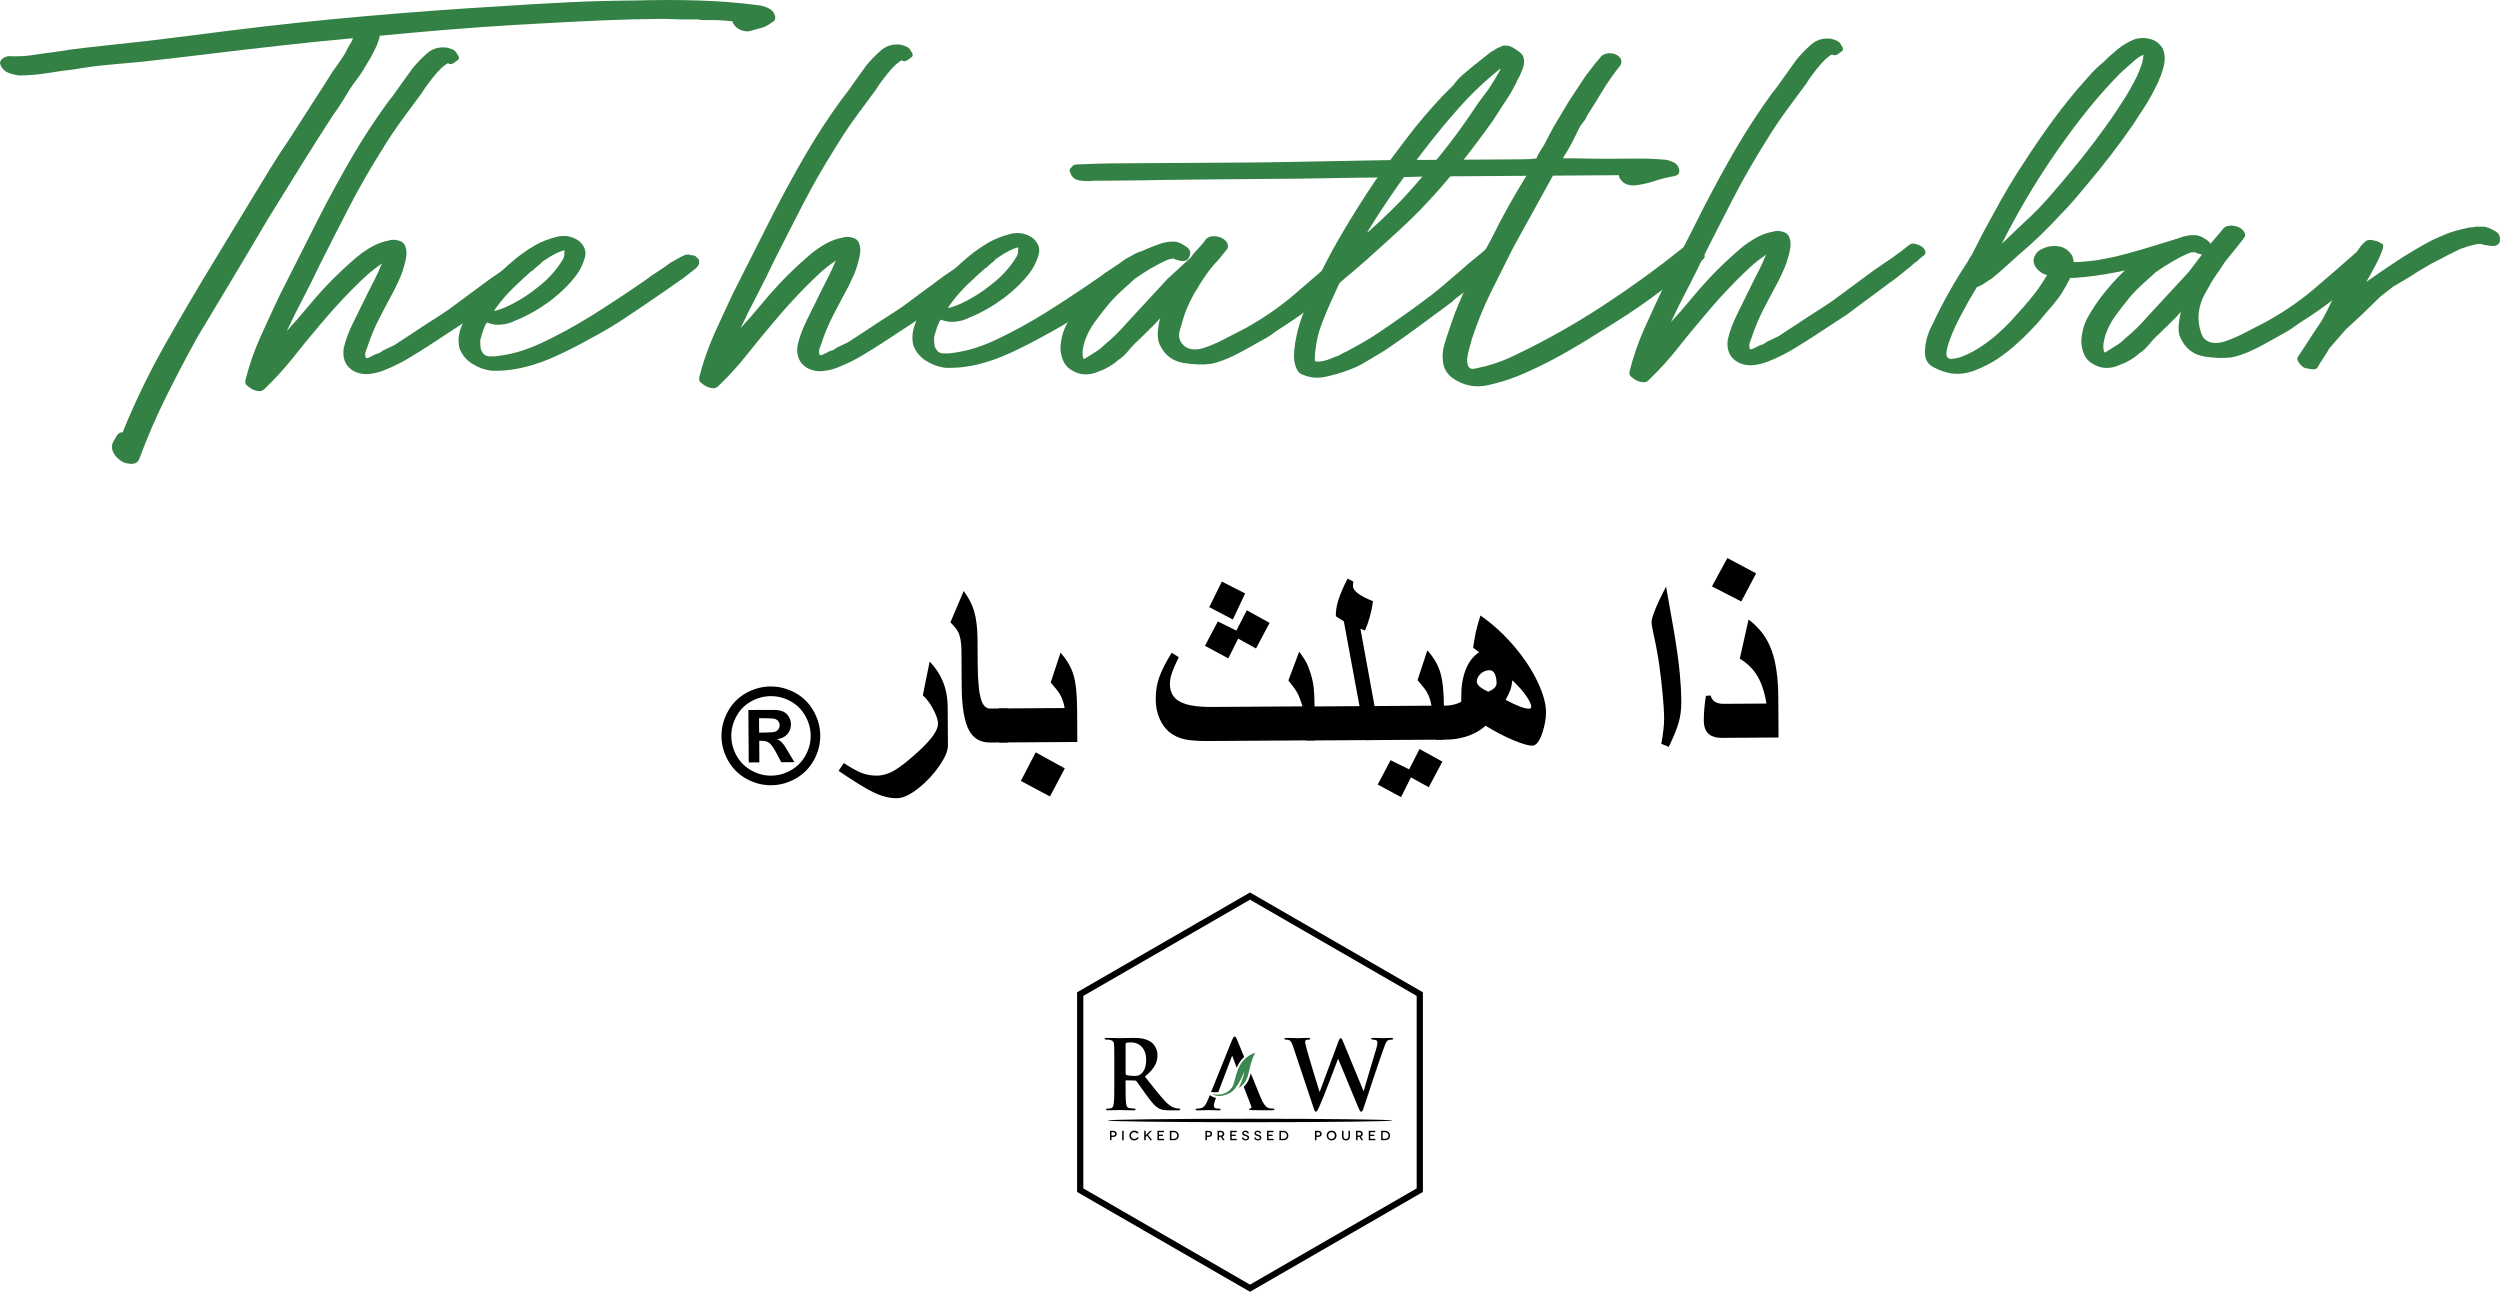 <?xml version="1.0" encoding="UTF-8"?>
<svg id="Layer_2" data-name="Layer 2" xmlns="http://www.w3.org/2000/svg" viewBox="0 0 809.36 418.21">
  <defs>
    <style>
      .cls-1, .cls-2, .cls-3 {
        stroke-width: 0px;
      }

      .cls-2 {
        fill: #348146;
      }

      .cls-3 {
        fill: #3a8751;
      }
    </style>
  </defs>
  <g id="Layer_1-2" data-name="Layer 1">
    <g>
      <path class="cls-2" d="m250.67,4.52c.62,1.39.32,2.32-.92,2.79-.93.78-1.93,1.33-3.02,1.65-1.09.31-2.25.63-3.48.95-.78.32-1.7.33-2.79.02-1.09-.3-1.95-.84-2.57-1.61-.46-.47-.7-.93-.7-1.39-1.25-.15-2.41-.26-3.49-.33-1.09-.08-2.25-.1-3.49-.1h-2.21c-.7.02-1.43-.06-2.2-.21h-.93s-.24,0-.24,0h-.23s-2.09.01-2.09.01c-1.4,0-2.79-.02-4.19-.09-1.39-.07-2.79-.1-4.18-.09-6.36.04-12.6.2-18.72.47-6.12.27-12.37.58-18.71.93-14.11.72-28.45,1.74-43.01,3.07-7.28.67-14.49,1.33-21.61,2-7.13.66-14.34,1.41-21.62,2.23-7.44.82-14.84,1.69-22.19,2.59-7.36.9-14.75,1.76-22.19,2.59-3.57.33-7.21.66-10.93.99-3.72.34-7.36.83-10.92,1.47-2.94.33-5.89.74-8.83,1.22-2.94.49-5.96.74-9.06.76-1.09-.14-2.18-.41-3.26-.79-1.08-.38-1.94-1.11-2.57-2.2-.47-.92-.36-1.7.33-2.33.7-.62,1.51-.93,2.44-.94,2.64.14,5.24,0,7.79-.4,2.55-.4,5.15-.77,7.78-1.09,2.94-.49,5.88-.89,8.83-1.22,2.94-.32,5.88-.65,8.83-.98,6.51-.66,12.97-1.4,19.4-2.22,6.43-.81,12.9-1.63,19.41-2.45,14.41-1.8,28.74-3.32,43-4.57,14.26-1.26,28.67-2.32,43.24-3.19,7.43-.51,14.88-.94,22.32-1.3,7.44-.37,14.88-.56,22.32-.61,6.67-.19,13.34-.2,20.01,0,6.66.19,13.33.73,20.01,1.61.93.15,1.86.45,2.79.92.93.46,1.55,1.07,1.88,1.85"/>
      <path class="cls-2" d="m118.2,7.56c2.17-.01,3.64.91,4.43,2.76.31.77.36,1.51.13,2.21-.23.7-.5,1.44-.8,2.21-.62,1.4-1.3,2.76-2.07,4.08-.77,1.32-1.53,2.61-2.3,3.85-.76,1.24-1.57,2.42-2.42,3.5-.85,1.09-1.65,2.26-2.42,3.51-1.53,2.64-3.3,5.37-5.3,8.17-3.53,5.45-6.99,10.9-10.36,16.35-3.38,5.45-6.76,10.9-10.13,16.35l-11.51,19.38-11.5,19.14c-3.53,6.38-6.9,12.8-10.11,19.26-3.22,6.45-6.13,13.17-8.72,20.17-.45,1.24-1.46,1.79-3.01,1.65-1.55-.14-2.72-.6-3.5-1.37-1.72-1.38-2.5-2.93-2.36-4.64.15-.62.38-1.17.69-1.63.3-.46.54-.86.69-1.17.46-.94,1.15-1.4,2.09-1.41,3.96-9.79,8.6-19.36,13.89-28.7,5.29-9.33,10.69-18.52,16.21-27.55l11.74-19.38c1.99-3.26,3.99-6.53,5.98-9.81,1.99-3.26,4.07-6.45,6.22-9.57l12.44-19.39c.92-1.56,1.88-2.99,2.87-4.32,1-1.32,1.96-2.76,2.88-4.32.3-.77.69-1.51,1.15-2.21.46-.7.84-1.44,1.15-2.22l.91-2.33c.31-.77.54-1.16.69-1.17l.46-.47.24-.24-.24.24c.15-.62.77-.94,1.86-.94"/>
      <path class="cls-2" d="m169.93,82.25c.47-.47,1.08-.63,1.86-.48.77.16,1.48.42,2.09.81.62.39,1.05.89,1.29,1.51.24.61.05,1.15-.57,1.62q.16-.15,0,0c-.15.16-.31.24-.47.24l-.46.46c-.15.16-.31.28-.46.35-.16.08-.32.27-.46.58-.62.32-1.16.7-1.62,1.17-.46.47-.93.86-1.39,1.17-2.01,1.72-4.02,3.29-6.02,4.68-2.32,1.73-4.63,3.45-6.95,5.17-2.31,1.72-4.62,3.43-6.94,5.16l-11.12,7.28c-2.16,1.4-4.36,2.78-6.61,4.11-2.24,1.33-4.52,2.47-6.84,3.41-1.7.8-3.52,1.31-5.45,1.55-1.94.24-3.76-.09-5.48-1.01-2.49-1.53-3.51-3.93-3.07-7.19.3-1.4.72-2.8,1.25-4.19.53-1.41,1.11-2.72,1.72-3.96l4.82-9.8c.77-1.55,1.53-3.07,2.3-4.55.77-1.48,1.45-2.99,2.07-4.55.15-.15.23-.31.23-.47-1.85,1.25-3.51,2.55-4.97,3.87-1.46,1.33-3.05,2.85-4.74,4.57-1.85,1.87-3.62,3.74-5.31,5.61-1.7,1.88-3.39,3.83-5.08,5.85-2.93,3.43-5.77,6.9-8.54,10.4-2.78,3.51-5.77,6.82-9.01,9.94-.61.78-1.35,1.13-2.2,1.06-.85-.07-1.67-.34-2.45-.8-.47-.3-.93-.66-1.41-1.03-.46-.39-.63-.97-.47-1.74,1.21-4.81,2.81-9.44,4.8-13.87,1.99-4.43,4.05-8.9,6.19-13.41l13.09-25.9c3.36-6.54,6.81-12.84,10.34-18.9,3.53-6.07,7.44-12.07,11.75-17.99.76-.94,1.46-1.83,2.07-2.69.62-.85,1.3-1.83,2.08-2.93l3.69-5.14c1.38-1.71,2.96-3.35,4.74-4.91,1.77-1.57,3.9-2.2,6.38-1.91.78.16,1.48.38,2.1.69.62.31,1.09.84,1.4,1.62.16,0,.23.08.24.23.31.62.31,1.09,0,1.4l-1.62,1.17c-.62.32-1.16.32-1.63.01h-.23s-.7.47-.7.47l-1.16.94-1.38,1.41c-.93,1.09-1.81,2.17-2.65,3.27-.85,1.09-1.66,2.26-2.42,3.5l-5.54,7.48c-2.76,3.74-5.22,7.4-7.37,10.97-3.84,6.08-7.37,12.23-10.58,18.45-3.21,6.23-6.43,12.53-9.64,18.9-1.68,3.58-3.44,7.12-5.28,10.62-1.84,3.5-3.6,7.04-5.28,10.61,2.16-2.33,4.23-4.71,6.23-7.13,1.99-2.42,4.07-4.8,6.23-7.13,3.24-3.43,6.71-6.71,10.4-9.84,1.55-1.25,3.17-2.35,4.87-3.29,1.7-.94,3.47-1.57,5.34-1.89.77-.31,1.78-.32,3.02-.02,1.24.31,2.02.99,2.34,2.08.31.93.4,1.94.25,3.02-.15,1.09-.37,2.1-.67,3.03-.31,1.25-.72,2.49-1.25,3.73-.54,1.24-1.12,2.49-1.73,3.73-1.68,3.11-3.33,6.22-4.94,9.33-1.61,3.11-2.94,6.3-4.01,9.56l-.68,1.86v.93c.01.77.36,1.01,1.05.69.7-.32,1.35-.63,1.97-.95.16-.15.31-.23.46-.23s.27-.04.35-.12c.08-.08.27-.12.59-.12l1.39-.95,3.48-1.64,6.48-4.23c1.86-1.25,3.71-2.47,5.56-3.64,1.85-1.17,3.71-2.39,5.56-3.64l13.66-10.09c1.86-1.24,3.75-2.54,5.68-3.87,1.93-1.33,3.74-2.7,5.44-4.1"/>
      <path class="cls-2" d="m166.58,103.9c-1.24.63-2.67,1.03-4.29,1.19-1.63.16-3.14-.06-4.54-.67l-.47.46c-.61,1.25-.99,2.26-1.14,3.04-.15.16-.23.39-.23.7,0,.15-.04.27-.11.35-.08.08-.11.2-.11.35l-.23.93c0,.78.05,1.55.13,2.33.09.78.52,1.55,1.29,2.32.63.3,1.09.46,1.4.45h2.1c2.79-.34,5.27-.82,7.43-1.46,2.17-.63,4.49-1.5,6.96-2.6,5.72-2.67,11.28-5.69,16.69-9.06,5.4-3.37,11.27-7.24,17.6-11.62,1.23-.94,2.59-1.88,4.06-2.82,1.47-.94,2.81-1.87,4.05-2.81.62-.31,1.31-.7,2.09-1.17.77-.47,1.54-.86,2.32-1.18.31-.16.85-.24,1.63-.24h.23c-.16,0-.2.04-.11.12.08.08.19.11.35.11h.46s.93.22.93.22l.47.47.46.46.23.23c.16.62.16,1.16.01,1.63l-.46.7-.7.7-3,2.34-.93.71-7.41,5.16c-3.4,2.35-7.03,4.81-10.89,7.39-3.86,2.59-8.03,5.06-12.51,7.41-3.09,1.73-6.41,3.42-9.97,5.06-3.55,1.65-6.95,2.87-10.21,3.67-3.72.96-7.43,1.37-11.16,1.24-2.17-.29-4.23-1.05-6.18-2.29-1.94-1.23-3.31-2.92-4.1-5.09-.48-2.17-.3-4.38.54-6.63.84-2.25,1.8-4.24,2.87-5.95,2.76-4.21,5.99-8.1,9.7-11.69,1.54-1.57,3.27-3.13,5.2-4.69,1.92-1.56,3.97-2.97,6.14-4.23,1.85-1.09,4.13-2,6.84-2.72,2.71-.71,5.15-.3,7.34,1.23,1.87,1.54,2.54,3.32,2.02,5.33-.54,2.02-1.42,3.89-2.65,5.6-2.15,2.96-5.08,5.85-8.78,8.66-1.7,1.25-3.51,2.43-5.44,3.52-1.93,1.1-3.91,2.04-5.91,2.83m-6.53-3.45c-.31.32.35.2,1.98-.36,1.62-.55,3.59-1.49,5.91-2.83,2.32-1.33,4.79-3.09,7.41-5.28,2.62-2.18,4.85-4.76,6.7-7.72.15-.15.3-.47.46-.94.15-.46.22-1.23.22-2.32-1.85.48-4.02,1.58-6.49,3.3-.77.47-1.39.94-1.85,1.41-.47.47-1.01.94-1.62,1.4-.16.16-.27.24-.35.24-.08,0-.2.08-.35.23l-.46.46c-1.85,1.72-3.66,3.44-5.43,5.15-1.77,1.72-3.43,3.6-4.97,5.62l-1.15,1.63Z"/>
      <path class="cls-2" d="m316.86,81.31c.47-.47,1.08-.63,1.86-.48.77.16,1.48.42,2.09.81.62.39,1.05.89,1.29,1.51.24.61.05,1.15-.57,1.62q.15-.15,0,0c-.15.16-.31.24-.47.24l-.46.46c-.15.16-.31.28-.46.35-.16.08-.32.27-.46.58-.62.32-1.16.7-1.62,1.17-.46.47-.93.86-1.39,1.17-2.01,1.72-4.02,3.29-6.02,4.68-2.32,1.73-4.63,3.45-6.95,5.17-2.31,1.72-4.62,3.43-6.94,5.16l-11.12,7.28c-2.16,1.4-4.36,2.78-6.61,4.11-2.24,1.33-4.52,2.47-6.84,3.41-1.71.8-3.52,1.31-5.45,1.55-1.94.24-3.76-.09-5.48-1.01-2.49-1.53-3.51-3.93-3.07-7.19.3-1.4.72-2.8,1.25-4.19.53-1.41,1.11-2.72,1.72-3.96l4.82-9.8c.77-1.55,1.53-3.07,2.3-4.55.77-1.48,1.45-2.99,2.07-4.55.15-.15.23-.31.23-.47-1.85,1.25-3.51,2.55-4.97,3.87-1.46,1.33-3.05,2.85-4.74,4.57-1.85,1.87-3.62,3.74-5.31,5.61-1.7,1.88-3.39,3.83-5.08,5.85-2.93,3.43-5.77,6.9-8.54,10.4-2.78,3.51-5.77,6.82-9.01,9.94-.61.78-1.35,1.13-2.2,1.06-.85-.07-1.67-.34-2.45-.8-.47-.3-.93-.66-1.41-1.03-.47-.39-.63-.97-.48-1.74,1.22-4.81,2.82-9.44,4.8-13.87,1.99-4.43,4.05-8.9,6.19-13.41l13.09-25.9c3.37-6.54,6.82-12.84,10.34-18.9,3.53-6.07,7.44-12.07,11.75-17.99.76-.94,1.46-1.83,2.07-2.69.62-.85,1.31-1.83,2.08-2.93l3.69-5.14c1.38-1.71,2.96-3.35,4.74-4.91,1.77-1.57,3.9-2.2,6.38-1.91.78.16,1.48.38,2.1.69.62.31,1.09.84,1.4,1.62.16,0,.23.08.24.23.31.62.31,1.09,0,1.4l-1.62,1.17c-.62.32-1.16.32-1.63.01h-.23s-.7.47-.7.47l-1.16.94-1.38,1.41c-.93,1.09-1.81,2.17-2.65,3.27-.85,1.09-1.66,2.26-2.42,3.5l-5.54,7.48c-2.76,3.74-5.22,7.4-7.37,10.97-3.84,6.08-7.37,12.23-10.58,18.45-3.21,6.23-6.43,12.53-9.64,18.9-1.68,3.58-3.44,7.12-5.28,10.62-1.84,3.5-3.6,7.04-5.28,10.61,2.16-2.33,4.23-4.71,6.23-7.13,1.99-2.42,4.07-4.8,6.23-7.13,3.24-3.43,6.71-6.71,10.4-9.84,1.55-1.25,3.17-2.35,4.87-3.29,1.7-.94,3.47-1.57,5.34-1.89.77-.31,1.78-.32,3.02-.02,1.24.31,2.02.99,2.34,2.08.31.93.4,1.94.25,3.02-.15,1.09-.37,2.1-.67,3.03-.31,1.25-.72,2.49-1.26,3.73-.54,1.24-1.12,2.49-1.72,3.73-1.68,3.11-3.33,6.22-4.94,9.33-1.61,3.11-2.94,6.3-4.01,9.56l-.68,1.86v.93c.01.77.36,1.01,1.05.69.7-.32,1.35-.63,1.97-.95.15-.15.31-.23.46-.23s.27-.04.35-.12c.08-.08.27-.12.59-.12l1.39-.95,3.48-1.64,6.48-4.23c1.86-1.25,3.71-2.47,5.56-3.64,1.85-1.17,3.71-2.39,5.56-3.64l13.66-10.09c1.86-1.24,3.74-2.54,5.68-3.87,1.93-1.33,3.74-2.7,5.44-4.1"/>
      <path class="cls-2" d="m313.51,102.96c-1.24.63-2.67,1.03-4.29,1.19-1.63.16-3.14-.06-4.54-.67l-.47.46c-.61,1.25-.99,2.26-1.14,3.04-.15.16-.23.39-.23.7,0,.15-.04.27-.11.35-.09.08-.12.2-.11.35l-.23.93c0,.78.05,1.55.13,2.33.09.78.52,1.55,1.29,2.32.62.3,1.09.46,1.4.45h2.1c2.79-.34,5.27-.82,7.43-1.46,2.17-.63,4.49-1.5,6.96-2.6,5.72-2.67,11.28-5.69,16.69-9.06,5.4-3.37,11.27-7.24,17.6-11.62,1.24-.94,2.59-1.88,4.06-2.82,1.47-.94,2.81-1.87,4.05-2.81.61-.31,1.3-.7,2.09-1.17.77-.47,1.53-.86,2.31-1.18.31-.16.85-.24,1.63-.24h.23c-.16,0-.2.04-.11.12.08.08.19.11.35.11h.46s.93.22.93.22l.47.47.46.46.24.23c.16.62.16,1.16.01,1.63l-.46.7-.7.7-3,2.34-.93.71-7.41,5.16c-3.4,2.35-7.03,4.81-10.89,7.39-3.86,2.59-8.03,5.06-12.51,7.41-3.1,1.73-6.41,3.42-9.97,5.06-3.55,1.65-6.95,2.87-10.21,3.67-3.71.96-7.43,1.37-11.16,1.24-2.17-.29-4.23-1.05-6.18-2.29-1.94-1.23-3.31-2.92-4.1-5.09-.48-2.17-.3-4.38.54-6.63.84-2.25,1.8-4.24,2.87-5.95,2.76-4.21,5.99-8.1,9.69-11.69,1.54-1.57,3.27-3.13,5.2-4.69,1.92-1.56,3.97-2.97,6.14-4.23,1.85-1.09,4.13-2,6.84-2.72,2.71-.71,5.15-.3,7.33,1.23,1.87,1.54,2.54,3.32,2.02,5.33-.54,2.02-1.42,3.89-2.65,5.6-2.15,2.96-5.08,5.85-8.78,8.66-1.7,1.25-3.51,2.43-5.44,3.52-1.93,1.1-3.91,2.04-5.91,2.83m-6.53-3.45c-.31.32.35.2,1.98-.36,1.62-.55,3.59-1.49,5.91-2.83,2.32-1.33,4.79-3.09,7.41-5.28,2.62-2.18,4.85-4.76,6.7-7.72.15-.15.3-.47.46-.94.15-.46.22-1.23.22-2.32-1.85.48-4.02,1.58-6.49,3.3-.77.47-1.39.94-1.85,1.41-.47.47-1.01.94-1.62,1.4-.15.16-.27.24-.35.24-.08,0-.2.08-.35.23l-.46.46c-1.85,1.72-3.66,3.44-5.43,5.15-1.77,1.72-3.43,3.6-4.96,5.62l-1.15,1.63Z"/>
      <path class="cls-2" d="m438.04,82.86c.62.3,1.25.8,1.87,1.5.62.7.62,1.27.01,1.74-3.85,3.44-7.6,6.72-11.22,9.84-3.63,3.13-7.6,6.1-11.92,8.91-2.01,1.26-3.59,2.32-4.75,3.17-1.16.86-2.51,1.68-4.05,2.47-4.64,2.67-8.04,4.48-10.2,5.41-2.17.94-4.1,1.58-5.81,1.9-2.79.33-5.74.23-8.84-.3-3.11-.52-5.45-2.09-7.01-4.72-.94-1.39-1.37-2.93-1.31-4.64.07-1.7.33-3.42.78-5.12-1.08,1.25-2.19,2.42-3.35,3.51-1.15,1.09-2.35,2.26-3.58,3.51-1.23,1.09-2.35,2.26-3.35,3.51-1,1.24-2.11,2.26-3.35,3.05-1.69,1.56-3.86,2.81-6.49,3.76-1.4.63-2.87.91-4.42.84-1.55-.07-3.1-.64-4.66-1.71-1.09-.77-1.87-1.81-2.35-3.12-.47-1.32-.71-2.59-.72-3.84.14-2.94.89-5.62,2.28-8.04,1.38-2.41,2.91-4.71,4.6-6.89,1.85-2.35,3.81-4.57,5.89-6.67,2.08-2.11,4.36-4.02,6.83-5.74,3.24-2.35,7.34-4.39,12.28-6.13.77-.32,1.71-.56,2.79-.72,1.09-.16,2.09-.17,3.02-.02,1.09.31,2.17.88,3.27,1.72,1.09.85,1.33,1.89.72,3.14-.31.78-.85,1.21-1.62,1.29-.78.08-1.55-.03-2.33-.33-.15,0-.55-.15-1.16-.46h-.24c-.15.17-.31.2-.46.12-.16-.07-.31-.03-.47.12-.16,0-.42.08-.81.24-.39.16-.43.16-.12,0-3.4,1.57-6.88,3.61-10.43,6.11-1.39,1.26-2.89,2.62-4.52,4.11-1.61,1.48-3.12,3.08-4.5,4.79-1.38,1.72-2.73,3.47-4.03,5.26-1.3,1.79-2.34,3.78-3.11,5.95-.3.93-.53,1.89-.68,2.91-.14,1.01-.06,1.98.26,2.9.31,0,.55-.08.69-.24,1.24-.78,2.36-1.49,3.36-2.12,1.01-.62,1.97-1.41,2.89-2.34,2.31-1.87,4.63-4.13,6.94-6.79l13.4-14.51,7.17-6.56.23-.23c.77-1.08,1.61-2.11,2.54-3.04.93-.93,1.77-1.95,2.54-3.04.46-.46,1.08-.74,1.86-.82.77-.08,1.54,0,2.33.22.77.23,1.43.61,1.98,1.15.55.54.82,1.12.83,1.74v.23c0,.46-.38,1.09-1.16,1.87-.14.32-.3.5-.46.58-.15.08-.31.28-.46.59-.46.63-.89,1.13-1.27,1.52-.39.39-.85.9-1.39,1.52-.54.63-1.15,1.4-1.85,2.34-.7.94-1.57,2.26-2.65,3.97-.3.63-.66,1.21-1.04,1.75-.38.55-.73,1.13-1.03,1.75-.77,1.4-1.46,2.84-2.07,4.32-.61,1.48-1.07,2.84-1.37,4.08l-.68,2.33c-.76,2.18-.41,3.95,1.08,5.34,1.48,1.39,3.62,1.69,6.4.89,2.32-.79,4.53-1.73,6.61-2.83,2.09-1.1,4.37-2.28,6.84-3.53,5.71-3.14,10.97-6.73,15.75-10.8,4.77-4.06,9.63-8.28,14.57-12.65.77-.47,1.58-.67,2.44-.59.85.07,1.59.26,2.21.56"/>
      <path class="cls-2" d="m470.72,27.3c.77-1.09,1.69-2.11,2.77-3.04,2.16-1.88,4.55-3.83,7.18-5.86l2.08-1.64.93-.47c.31-.31.85-.62,1.63-.94.77-.32,1.07-.48.92-.47,1.24-.32,2.44-.13,3.61.56,1.17.69,2.14,1.42,2.93,2.18.78,1.24.86,2.71.26,4.42-.61,1.71-1.3,3.18-2.07,4.43v.23c-1.22,2.33-2.33,4.25-3.33,5.72-1,1.49-2.04,3.08-3.11,4.79l-1.38,2.1c-3.23,4.52-6.65,9.07-10.27,13.67-3.62,4.6-7.35,8.92-11.2,12.98-2.3,2.5-5.16,5.3-8.55,8.43-3.38,3.12-6.4,5.86-9.02,8.19l-2.08,1.88c-1.24,1.09-2.55,2.23-3.94,3.39-1.39,1.18-2.7,2.15-3.94,2.94v-.24s-2.99,6.53-2.99,6.53c-1.22,2.65-2.33,5.29-3.32,7.93-.99,2.65-1.63,5.36-1.93,8.16-.15.62-.22,1.39-.22,2.32v.93c-.14.63.52.81,1.99.57,1.47-.24,2.82-.68,4.06-1.3,1.09-.31,1.86-.63,2.32-.95.46-.31,1.08-.63,1.86-.94,4.17-2.2,7.64-4.24,10.43-6.11,2.78-1.88,5.71-3.92,8.8-6.1.93-.63,1.86-1.3,2.78-2,.93-.7,1.93-1.44,3.02-2.23,2.16-1.56,4.24-3.2,6.25-4.92,2-1.72,4.01-3.43,6.01-5.16,1.39-1.25,2.81-2.46,4.28-3.63,1.47-1.17,2.89-2.38,4.29-3.63.92-.63,2.2-.44,3.83.55,1.64,1,2.07,2.04,1.31,3.13-1.24,1.1-2.51,2.23-3.82,3.4-1.31,1.17-2.58,2.23-3.82,3.16l-4.16,3.28c-.77.78-1.62,1.49-2.54,2.11-.93.63-1.77,1.33-2.54,2.11l-3.48,2.58c-2.94,2.19-5.9,4.38-8.91,6.57-3.01,2.19-6.14,4.38-9.37,6.57l-2.32,1.41c-1.39.79-2.78,1.61-4.17,2.47-1.39.86-3.17,1.69-5.33,2.48-2.01.79-4.45,1.5-7.31,2.14-2.86.64-5.62.27-8.27-1.11-.62-.46-1.13-1.35-1.53-2.66-.39-1.31-.52-2.59-.37-3.83v-.93c.14-.62.22-1.13.22-1.51s.07-.89.22-1.51c.45-2.64,1.17-5.32,2.16-8.04.99-2.72,2.02-5.32,3.09-7.81,2.76-6.22,5.94-12.4,9.54-18.55,3.61-6.15,7.25-11.94,10.94-17.4,3.23-4.52,6.68-9.19,10.37-14.02,3.7-4.83,7.46-9.27,11.32-13.33l3.92-3.98Zm14.85-4.98l-2.54,2.11c-3.7,3.13-7.25,6.6-10.64,10.41-3.39,3.82-6.54,7.6-9.46,11.34-3.69,4.68-7.23,9.43-10.61,14.25-3.38,4.83-6.61,9.74-9.67,14.72l.46-.23c2.47-2.18,4.98-4.52,7.52-7.02,2.54-2.5,4.96-5.07,7.27-7.73,4.62-5.3,8.43-9.9,11.43-13.79,2.99-3.89,6.03-8.18,9.1-12.85l2.08-2.8c.76-.94,1.61-2.14,2.53-3.62.92-1.48,1.69-2.76,2.3-3.85l.46-.94h-.23Z"/>
      <path class="cls-2" d="m550.37,80.75c.46.31.89.81,1.29,1.5.39.7.28,1.28-.34,1.75-2.47,2.19-5.2,4.29-8.22,6.33-3.01,2.03-5.83,4.07-8.45,6.1-2.78,2.03-5.56,3.95-8.34,5.75-2.78,1.81-5.71,3.64-8.8,5.53-4.17,2.66-8.38,5.17-12.63,7.52-4.25,2.36-8.61,4.48-13.1,6.36-3.1,1.26-6.42,2.29-9.98,3.09-3.57.8-6.9.35-10.01-1.33-2.96-1.53-4.52-3.78-4.69-6.72-.17-1.7.01-3.44.54-5.23.54-1.79,1.1-3.54,1.71-5.25,1.67-5.13,3.73-10.1,6.18-14.93,2.45-4.82,4.97-9.64,7.58-14.46,1.68-3.42,3.44-6.77,5.28-10.04,1.84-3.27,3.76-6.53,5.76-9.8l-4.42.03-20.12.13c-6.59.04-13.21.16-19.88.36-6.51.04-12.91.12-19.18.24-6.28.12-12.67.2-19.19.24-4.8.03-29.9.23-34.62.33-4.73.11-9.57.17-14.54.21l-7.21.05h-.92c-1.4.18-2.91.14-4.54-.08-1.63-.22-2.68-1.18-3.16-2.89-.15-.31-.12-.62.11-.93.23-.31.5-.62.81-.94.31-.31,1.01-.47,2.09-.48h-.47s.24,0,.24,0h.69c3.72-.18,7.44-.28,11.16-.31l11.39-.07,3.49-.02,28-.18c3.72-.02,9.07-.09,16.05-.23,6.98-.11,16.51-.29,28.6-.53l39.77-.25,4.54-.03c1.47,0,2.98-.09,4.53-.26.3-.77.69-1.51,1.14-2.22.46-.7.92-1.43,1.39-2.21.3-.62.61-1.21.92-1.75.3-.54.61-1.13.92-1.75l1.38-2.57c.77-1.25,1.53-2.53,2.3-3.85.76-1.32,1.53-2.61,2.3-3.86l5.52-8.4,3.23-4.21,1.61-1.87c.47-.78,1.39-1.25,2.79-1.41,1.54,0,2.71.45,3.5,1.37.62.61.7,1.48.25,2.56-2.16,2.65-4.08,5.38-5.76,8.18-1.69,2.8-3.38,5.52-5.07,8.17-.31.78-.72,1.48-1.26,2.1-.54.62-.96,1.25-1.27,1.87l-1.37,2.8c-1.23,2.49-2.45,4.67-3.68,6.53,0,.16-.08.31-.23.46,2.47-.02,4.95.02,7.44.07,2.48.06,5.04.09,7.68.07l9.19-.06c3.02-.02,6.08.12,9.18.41.78.15,1.55.42,2.33.8.78.38,1.33.96,1.64,1.73.62,1.55.09,2.48-1.62,2.8-2.02.32-3.95.8-5.81,1.43-1.85.63-3.87,1.11-6.03,1.43-.93.17-1.86.13-2.8-.1-.94-.22-1.72-.72-2.33-1.49-.47-.47-.71-1.01-.71-1.62h-1.39s-20,.14-20,.14l-6.44,11.67c-2.14,3.89-4.29,7.78-6.44,11.67-2.45,4.83-4.86,9.65-7.24,14.47-2.37,4.82-4.39,9.8-6.07,14.92-.3,1.09-.61,2.17-.91,3.26-.3,1.09-.53,2.25-.68,3.5v.23c.02,2.17.8,3.1,2.35,2.78,1.55-.32,2.94-.64,4.18-.96,1.71-.47,3.37-1.03,4.99-1.66,1.63-.63,3.37-1.42,5.22-2.36,9.43-4.55,18.62-9.77,27.58-15.64,8.95-5.87,17.52-12.09,25.69-18.65.78-.63,1.71-.79,2.8-.49,1.09.31,1.94.69,2.56,1.15"/>
      <path class="cls-2" d="m618.03,79.39c.47-.47,1.08-.63,1.86-.48.77.16,1.48.42,2.09.81.62.39,1.05.89,1.29,1.51.24.61.04,1.15-.57,1.62q.15-.15,0,0c-.15.16-.31.24-.47.24l-.46.46c-.16.16-.31.28-.46.35-.16.08-.32.27-.46.58-.62.32-1.16.7-1.62,1.17-.46.47-.93.86-1.39,1.17-2.01,1.72-4.02,3.29-6.02,4.68-2.32,1.73-4.63,3.45-6.95,5.17-2.31,1.72-4.62,3.43-6.94,5.16l-11.12,7.28c-2.16,1.4-4.36,2.78-6.61,4.11-2.24,1.33-4.52,2.47-6.84,3.41-1.71.8-3.52,1.31-5.45,1.55-1.94.24-3.76-.09-5.48-1.01-2.49-1.53-3.52-3.93-3.07-7.19.3-1.4.72-2.8,1.26-4.19.53-1.41,1.11-2.72,1.72-3.96l4.82-9.8c.77-1.55,1.53-3.07,2.3-4.55.77-1.48,1.45-2.99,2.07-4.55.15-.15.23-.31.23-.47-1.86,1.25-3.51,2.55-4.97,3.87-1.46,1.33-3.05,2.85-4.74,4.57-1.85,1.87-3.62,3.74-5.31,5.61-1.7,1.88-3.39,3.83-5.08,5.85-2.93,3.43-5.77,6.9-8.54,10.4-2.77,3.51-5.77,6.82-9.01,9.94-.61.78-1.35,1.13-2.2,1.06-.85-.07-1.67-.34-2.45-.8-.47-.3-.93-.66-1.41-1.03-.47-.39-.63-.97-.48-1.74,1.22-4.81,2.82-9.44,4.8-13.87,1.99-4.43,4.06-8.9,6.19-13.41l13.09-25.9c3.37-6.54,6.81-12.84,10.34-18.9,3.53-6.07,7.44-12.07,11.75-17.99.77-.94,1.46-1.83,2.07-2.69.62-.85,1.31-1.83,2.08-2.93l3.69-5.14c1.38-1.71,2.96-3.35,4.74-4.91,1.77-1.57,3.9-2.2,6.38-1.91.78.16,1.47.38,2.1.69.62.31,1.08.84,1.4,1.62.15,0,.23.08.23.23.32.62.32,1.09,0,1.4l-1.62,1.17c-.62.32-1.16.32-1.63.01h-.23s-.7.47-.7.47l-1.16.94-1.38,1.41c-.93,1.09-1.81,2.17-2.65,3.27-.85,1.09-1.66,2.26-2.42,3.5l-5.54,7.48c-2.77,3.74-5.23,7.4-7.37,10.97-3.84,6.08-7.36,12.23-10.58,18.45-3.21,6.23-6.43,12.53-9.64,18.9-1.68,3.58-3.45,7.12-5.28,10.62-1.84,3.5-3.6,7.04-5.28,10.61,2.16-2.33,4.23-4.71,6.23-7.13,2-2.42,4.08-4.8,6.23-7.13,3.24-3.43,6.71-6.71,10.4-9.84,1.55-1.25,3.17-2.35,4.87-3.29,1.7-.94,3.47-1.57,5.33-1.89.77-.31,1.78-.32,3.02-.02,1.24.31,2.02.99,2.34,2.08.31.93.4,1.94.25,3.02-.15,1.09-.37,2.1-.67,3.03-.31,1.25-.73,2.49-1.26,3.73-.54,1.24-1.12,2.49-1.72,3.73-1.68,3.11-3.33,6.22-4.94,9.33-1.6,3.11-2.94,6.3-4.01,9.56l-.68,1.86v.93c.01.77.36,1.01,1.05.69.7-.32,1.35-.63,1.97-.95.15-.15.31-.23.46-.23s.27-.04.35-.12c.08-.08.27-.12.59-.12l1.39-.95,3.48-1.64,6.48-4.23c1.86-1.25,3.7-2.47,5.56-3.64,1.85-1.17,3.71-2.39,5.56-3.64l13.66-10.09c1.86-1.24,3.74-2.54,5.68-3.87,1.93-1.33,3.74-2.7,5.44-4.1"/>
      <path class="cls-2" d="m708.53,79.04c.62.78.82,1.43.6,1.97-.23.55-.73.98-1.51,1.29l-9.05,2.61c-4.49,1.28-8.98,2.35-13.47,3.23-4.49.88-8.98,1.49-13.47,1.83h-1.4c-.77,1.56-1.6,3.09-2.53,4.56-.92,1.48-1.92,2.84-2.99,4.09-1.24,1.4-2.43,2.8-3.58,4.21-1.16,1.41-2.35,2.73-3.58,3.98-3.54,3.74-7.16,6.87-10.87,9.37-2.16,1.41-4.52,2.62-7.07,3.65-2.55,1.02-5.14,1.39-7.78,1.09-1.86-.3-3.77-.94-5.71-1.94-1.95-1-2.93-2.58-2.94-4.75-.01-1.7.22-3.33.67-4.89.45-1.55,1.07-3.03,1.83-4.43,1.68-3.58,3.44-7,5.28-10.26,1.84-3.27,3.83-6.54,5.98-9.81.16-.31.31-.58.46-.82.15-.24.31-.5.46-.81.15-.16.35-.43.58-.82.23-.39.19-.36-.12.11.76-1.4,1.49-2.8,2.18-4.21.69-1.39,1.41-2.8,2.18-4.19,1.68-3.11,3.34-6.1,4.94-8.99,1.61-2.88,3.34-5.8,5.18-8.75,3.07-4.83,6.22-9.54,9.44-14.13,3.23-4.59,6.69-9.07,10.38-13.44,1.39-1.56,2.74-3.07,4.04-4.56,1.3-1.48,2.73-2.85,4.28-4.09,1.38-1.4,2.89-2.77,4.51-4.1,1.62-1.33,3.36-2.38,5.21-3.18,1.7-.63,3.48-.72,5.35-.26,1.86.45,3.26,1.54,4.2,3.23.78,1.85.8,4.02.04,6.51-.46,1.55-.99,3-1.6,4.31-.61,1.32-1.31,2.68-2.07,4.09-.92,1.71-1.88,3.3-2.88,4.78-1,1.49-2.04,3.08-3.11,4.79-4.31,6.23-9.08,12.47-14.31,18.7-1.54,1.87-3.08,3.7-4.61,5.5-1.54,1.79-3.16,3.54-4.86,5.26-4.16,4.53-8.54,8.74-13.17,12.64-1.38,1.25-2.82,2.54-4.28,3.87-1.46,1.32-2.96,2.61-4.5,3.86-.78.47-1.55.98-2.32,1.52-.77.55-1.62.98-2.55,1.3l-2.76,4.67c-.92,1.72-1.84,3.43-2.76,5.13-.93,1.72-1.76,3.5-2.52,5.37-.61,1.4-1.15,2.96-1.6,4.66,0,.31-.03.55-.11.7s-.11.46-.11.93c0,.78.2,1.28.59,1.51.39.23.9.3,1.52.22.62-.08,1.24-.2,1.86-.36.62-.16,1.09-.32,1.39-.48,2.01-.79,4.06-1.88,6.14-3.3,2.09-1.4,3.97-2.89,5.67-4.45,1.39-1.25,2.66-2.49,3.81-3.74,1.16-1.25,2.35-2.57,3.58-3.98,1.54-1.72,2.96-3.43,4.27-5.14,1.31-1.71,2.49-3.51,3.57-5.37l.23-.24c-1.55-.46-2.72-1.22-3.5-2.31-.94-1.23-1.15-2.47-.61-3.71.53-1.25,1.42-2.1,2.66-2.58,1.7-.78,3.44-1.02,5.23-.73,1.79.3,3.23,1.3,4.32,3,.31.93.47,1.62.48,2.09h1.39c1.55-.17,2.99-.3,4.31-.39,1.31-.08,3.83-.53,7.55-1.32,3.25-.8,6.46-1.67,9.63-2.63,3.17-.95,6.3-1.9,9.41-2.85,1.86-.48,3.49-.02,4.89,1.36m-39.06-35.1c-4,5.46-7.76,11.06-11.29,16.82-3.54,5.76-6.83,11.68-9.89,17.74,0,.16-.04.24-.12.24-.08,0-.11.07-.11.23.77-.78,1.58-1.56,2.43-2.34.84-.78,1.65-1.56,2.43-2.34,1.69-1.56,3.31-3.08,4.85-4.56,1.54-1.48,3.08-3.09,4.62-4.8,4-4.52,8-9.27,12-14.27,2.46-3.11,4.84-6.26,7.15-9.46,2.31-3.19,4.53-6.5,6.68-9.93l1.38-2.34c.47-.94.95-1.86,1.5-2.8.54-.93,1.03-2.02,1.5-3.27.76-1.71,1.22-3.42,1.36-5.13-1.08.48-2.01,1.06-2.78,1.76-.77.7-1.62,1.45-2.54,2.23l-2.31,2.11c-3.08,3.13-6.01,6.36-8.78,9.71-2.77,3.35-5.47,6.82-8.08,10.4"/>
      <path class="cls-2" d="m768.52,80.76c.62.3,1.25.8,1.87,1.5.62.7-1.24,1.72-1.85,2.19-3.85,3.44-5.74,6.27-9.35,9.39-3.63,3.13-7.6,6.1-11.92,8.91-2.01,1.26-3.59,2.32-4.75,3.17-1.16.86-2.51,1.68-4.05,2.47-4.64,2.67-8.04,4.48-10.2,5.41-2.17.94-4.1,1.58-5.81,1.9-2.79.33-5.74.23-8.84-.3-3.11-.52-5.44-2.09-7.01-4.72-.94-1.39-1.37-2.93-1.31-4.64.07-1.7.33-3.42.78-5.12-1.08,1.25-2.2,2.42-3.35,3.51-1.15,1.09-2.35,2.26-3.58,3.51-1.23,1.09-2.35,2.26-3.35,3.51-1,1.24-2.11,2.26-3.35,3.05-1.69,1.56-3.86,2.81-6.49,3.76-1.4.63-2.87.91-4.42.84-1.55-.07-3.1-.64-4.66-1.71-1.09-.77-1.87-1.81-2.35-3.12-.47-1.32-.71-2.59-.72-3.84.14-2.94.89-5.62,2.28-8.04,1.38-2.41,2.91-4.71,4.6-6.89,1.85-2.35,3.81-4.57,5.89-6.67,2.08-2.11,4.36-4.02,6.83-5.74,3.24-2.35,7.34-4.39,12.28-6.13.77-.32,1.7-.56,2.79-.72,1.08-.16,2.09-.17,3.02-.02,1.09.31,2.17.88,3.27,1.72,1.09.85,1.33,1.89.72,3.14-.31.78-.85,1.21-1.63,1.29-.78.08-1.55-.03-2.33-.33-.16,0-.55-.15-1.16-.46,0,0-.54.2-.7.12-.16-.07-.31-.03-.47.12-.15,0-.42.08-.81.24-.39.16-.43.16-.12,0-3.4,1.57-6.88,3.61-10.43,6.11-1.39,1.26-2.89,2.62-4.51,4.1-1.49,1.36-2.91,2.82-4.18,4.39-1.5,1.86-2.95,3.74-4.36,5.67-1.3,1.79-2.34,3.78-3.11,5.95-.3.93-.53,1.89-.68,2.91-.14,1.01-.06,1.98.26,2.9.31,0,.55-.08.69-.24,1.24-.78,2.36-1.49,3.36-2.12,1.01-.62,1.97-1.41,2.89-2.34,2.31-1.87,4.63-4.13,6.94-6.79l13.4-14.51,6.01-7.89.23-.23c.77-1.08,4.31-4.99,5.08-6.08.46-.46,1.08-.74,1.86-.82.77-.08,1.54,0,2.33.22.77.23,1.43.61,1.98,1.15.54.54.82,1.12.83,1.74v.23c0,.46-5.88,7.48-6.58,8.41-.69.94-1.45,2.35-2.65,3.97-1.17,1.58-2.72,4.31-3.95,6.6-2.06,3.81-2.56,8.35-1.06,12.41.32.87.69,1.55,1.06,1.9,1.48,1.39,3.62,1.69,6.4.89,2.32-.79,4.52-1.73,6.61-2.83,2.09-1.1,4.37-2.28,6.84-3.53,5.71-3.14,10.97-6.73,15.75-10.8,4.77-4.06,9.63-8.28,14.57-12.65.77-.47,1.58-.67,2.44-.59.86.07,1.59.26,2.22.56"/>
      <path class="cls-2" d="m766,77.98c.62-.31,1.32-.39,2.09-.24.77.15,1.55.38,2.32.69,0,.15.09.23.24.23l.46.23c.47.15.55.74.25,1.75-.31,1.01-.77,2.13-1.38,3.38-.61,1.25-1.3,2.57-2.06,3.97-.77,1.4-1.38,2.49-1.84,3.27,3.09-2.19,6.29-4.38,9.61-6.57s6.83-4.31,10.54-6.34l1.4-.71,2.08-.94c1.71-.78,3.37-1.42,4.99-1.89,1.63-.48,3.28-.87,4.99-1.2h.24c.46,0,1-.08,1.62-.24h2.09c.62-.02,1.09.06,1.4.21,1.08.3,2.13.8,3.14,1.49,1.02.69,1.37,1.82,1.07,3.36-.46.93-1.38,1.33-2.78,1.18-1.39-.15-2.57-.37-3.49-.68-.31,0-.7.04-1.16.12-.47.09-1.31.29-2.55.6-.16,0-.39.08-.7.24l-2.08.71c-2.64,1.26-4.95,2.44-6.96,3.53l-2.32,1.18-4.41,2.59-2.54,1.65-5.56,3.29-4.17,3.28-5.78,5.62-5.31,4.92-5.31,6.08c-.62,1.09-1.11,1.91-1.5,2.45-.38.55-.96,1.45-1.72,2.68-.31.62-.54,1.01-.7,1.17-.3.46-.96.62-1.97.47-1.01-.15-1.75-.3-2.22-.45-.62-.31-1.2-.85-1.75-1.62-.55-.77-.67-1.39-.37-1.86l2.77-4.2c1.07-1.71,1.96-3.07,2.65-4.08.69-1.02,1.27-1.87,1.73-2.57.46-.7.88-1.4,1.27-2.1s.8-1.52,1.26-2.45l1.37-2.8,4.83-8.88c.76-2.02,1.67-4.04,2.75-6.06,1.07-2.02,2.22-3.5,3.46-4.44"/>
    </g>
    <g>
      <g>
        <path class="cls-1" d="m306.88,241.41c.01,1.65-.92,3.83-2.79,6.55-1.87,2.72-4.07,5.09-6.59,7.1-2.79,2.23-5.19,3.35-7.18,3.36-2.37.02-4.93-.64-7.66-1.97-2.38-1.15-6.11-3.44-11.17-6.89l1.68-2.52c2.44,1.6,4.4,2.68,5.89,3.24,1.49.56,3.09.83,4.82.82,1.86-.01,3.72-.55,5.57-1.61,1.85-1.06,4.38-3.04,7.57-5.92,4.45-4.02,6.67-7.11,6.66-9.27,0-1.08-.45-2.49-1.32-4.24-.98-1.99-2.18-3.64-3.59-4.95l2.2-10.94c1.85,1.88,3.28,4.04,4.29,6.49,1.01,2.45,1.53,5.24,1.55,8.37l.08,12.38Z"/>
        <path class="cls-1" d="m326.3,240.35l-5.66.04c-3.16.02-5.44-1.26-6.86-3.84-1.58-2.85-2.4-7.66-2.44-14.43l-.07-11.53c-.02-2.62-.39-4.65-1.13-6.1-.36-.7-1.17-1.71-2.45-3.02l4.31-10.14c1.58,2.15,2.68,4.27,3.32,6.37.74,2.45,1.13,5.58,1.15,9.38l.05,7.97c.04,5.64.44,9.55,1.21,11.73.6,1.75,1.55,2.62,2.85,2.61l5.66-.04.07,11.01Z"/>
        <path class="cls-1" d="m348.79,240.21l-25.33.16-.07-11.01,21.28-.14c-.31-1.83-.86-3.38-1.65-4.64-.41-.7-1.36-1.91-2.86-3.62l3.18-9.65c2.04,2.28,3.44,4.67,4.19,7.18.76,2.5,1.15,6.22,1.18,11.16l.07,10.56Zm-4.07,8.56l-4.8,9.09-9.42-5.04,4.8-9.26,9.42,5.2Z"/>
        <path class="cls-1" d="m425.63,239.68l-34.23.22c-3.62.02-6.31-.18-8.1-.6-1.78-.42-3.38-1.19-4.79-2.32-1.36-1.18-2.42-2.68-3.18-4.51-.77-1.83-1.16-3.85-1.17-6.06-.02-2.54.35-4.89,1.11-7.07.75-2.18,2.11-4.85,4.06-8.02l2.28,1.44c-1.12,2.33-1.88,4.09-2.27,5.3-.4,1.2-.59,2.36-.58,3.46.02,2.62,1.1,4.5,3.25,5.66,2.15,1.16,5.59,1.72,10.31,1.69l29.38-.19c-.61-1.91-1.16-3.34-1.67-4.3-.51-.95-1.48-2.32-2.92-4.09l3.5-9.33c1.09,1.48,1.86,2.65,2.31,3.51.45.86.92,2.06,1.4,3.61.48,1.55.81,3.05.98,4.51.17,1.46.27,3.59.28,6.39l.07,10.68Zm-14.61-38.02l-4.4,8.28-5.77-3.2-3.2,6.41-7.55-4.08,4.16-7.88,6.01,2.96,3.36-6.58,7.39,4.08Zm-7.91-9.54l-3.99,8.44-7.63-4,4.07-8.28,7.55,3.84Z"/>
        <path class="cls-1" d="m445.05,239.59l-22.25.14-.07-11.01,17.4-.11-5.07-27.44-2.6-1.68c-.01-1.59.22-3.2.7-4.82.61-2.05,1.64-4.5,3.11-7.34l1.87.96c0,.16-.05.59-.15,1.3,0,.89.58,1.75,1.72,2.58,1,.75,2.6,1.58,4.79,2.48-.23,1.73-.58,3.42-1.04,5.06-.46,1.65-.99,3.12-1.57,4.42l-1.46-.56,4.57,25.02.07,11.01Z"/>
        <path class="cls-1" d="m467.55,239.45l-25.33.16-.07-11.01,21.28-.14c-.31-1.83-.86-3.38-1.65-4.64-.41-.7-1.36-1.91-2.86-3.62l3.18-9.65c2.04,2.28,3.44,4.67,4.19,7.18.76,2.5,1.15,6.22,1.18,11.16l.07,10.56Zm-.6,7.13l-4.4,8.28-5.77-3.2-3.2,6.41-7.55-4.08,4.16-7.88,6.01,2.96,3.36-6.58,7.39,4.08Z"/>
        <path class="cls-1" d="m500.51,230.62c.01,1.97-.37,4.13-1.13,6.48-.93,2.87-2.04,4.3-3.33,4.31-1.13,0-3.01-.52-5.63-1.58-3.03-1.22-6.18-2.85-9.46-4.88-1.8,1.6-3.96,2.79-6.49,3.56-1.99.61-4.03.92-6.1.93l-3.64.02-.07-11.01,3.64-.02c.81,0,1.68-.13,2.61-.38.93-.25,1.65-.55,2.16-.9v-1.46c-.03-3.26.41-6.11,1.31-8.55,1.01-2.73,2.51-4.72,4.49-5.98l-1.95-1.44c.31-2.19.6-3.9.88-5.14.28-1.24.77-3.01,1.48-5.31,4.06,2.81,7.79,6.24,11.19,10.29,3.13,3.73,5.58,7.48,7.36,11.26,1.78,3.78,2.68,7.04,2.69,9.8Zm-16-9.29c0-1.38-.21-2.45-.61-3.21-.4-.77-.96-1.15-1.69-1.14-1.21,0-2.24.46-3.07,1.35-.7.76-1.04,1.53-1.04,2.31,0,1.08,1.25,2.18,3.74,3.29.59-.27,1.03-.51,1.33-.7.89-.6,1.33-1.24,1.32-1.91Zm11.22,7.45c0-.81-.6-2.04-1.78-3.69-1.18-1.65-2.63-3.27-4.34-4.85-.15,1.3-.34,2.28-.57,2.96-.23.68-.75,1.8-1.58,3.37,3.55,1.92,6.06,2.87,7.54,2.87.49,0,.73-.22.72-.65Z"/>
        <path class="cls-1" d="m544.31,227.19c.02,2.4-.25,4.59-.81,6.58-.55,1.99-1.63,4.66-3.23,8.01l-2.43-.96c.63-3.46.93-6.26.92-8.42-.01-1.65-.16-4.06-.45-7.24-.29-3.18-.65-6.33-1.07-9.44-.42-3.11-1.11-6.82-2.05-11.13-.33-1.51-.5-2.55-.51-3.11,0-.84.4-2.26,1.23-4.28.82-2.01,1.98-4.46,3.47-7.33l2.52,14.31c.92,5.44,1.58,10.16,1.95,14.15.29,3.07.44,6.03.46,8.86Z"/>
        <path class="cls-1" d="m575.79,238.76l-18.33.12c-1.78.01-3.15-.36-4.09-1.11-1.17-.91-1.76-2.4-1.77-4.48,0-1.19.04-2.47.16-3.85.11-1.38.29-2.77.52-4.17l1.54-.09c.22.94.7,1.63,1.45,2.05.74.43,1.64.64,2.69.63l13.92-.09c-.65-3.96-1.74-7.12-3.3-9.49-1.28-1.96-3.06-3.65-5.33-5.06l2.83-12.64c3.52,2.59,6.03,5.95,7.51,10.07,1.37,3.79,2.08,8.84,2.12,15.12l.08,12.99Zm-7.26-53.12l-4.8,9.09-9.5-4.88,5-9.18,9.3,4.96Z"/>
      </g>
      <path class="cls-1" d="m249.46,222.24c2.74-.02,5.37.65,7.9,2.01,2.53,1.35,4.52,3.31,5.98,5.86,1.46,2.55,2.19,5.22,2.21,8.02.02,2.78-.67,5.44-2.07,7.98-1.4,2.53-3.35,4.52-5.87,5.94-2.52,1.43-5.17,2.15-7.95,2.17-2.78.02-5.44-.67-7.98-2.07-2.53-1.4-4.52-3.35-5.94-5.87-1.43-2.52-2.15-5.17-2.17-7.95-.02-2.8.69-5.48,2.11-8.05,1.42-2.57,3.39-4.55,5.9-5.93,2.51-1.39,5.13-2.09,7.88-2.11Zm.04,3.13c-2.2.01-4.3.58-6.31,1.69-2.01,1.11-3.59,2.7-4.74,4.77-1.15,2.07-1.72,4.23-1.7,6.48.01,2.24.59,4.37,1.74,6.4,1.15,2.02,2.74,3.6,4.78,4.73,2.04,1.13,4.17,1.68,6.4,1.67,2.24-.01,4.37-.6,6.39-1.75,2.02-1.15,3.59-2.75,4.72-4.79,1.13-2.04,1.68-4.18,1.67-6.42-.01-2.25-.61-4.41-1.78-6.46-1.18-2.05-2.78-3.62-4.81-4.71-2.03-1.09-4.15-1.62-6.34-1.61Zm-7.11,21.46l-.11-16.97,3.44-.02c3.23-.02,5.04-.02,5.43,0,1.14.09,2.03.31,2.67.66.64.35,1.17.89,1.6,1.62.43.73.65,1.54.65,2.43,0,1.22-.39,2.27-1.18,3.15-.79.87-1.91,1.42-3.36,1.64.52.19.91.4,1.19.63.28.23.66.66,1.16,1.3.13.17.55.85,1.27,2.06l2.03,3.41-4.26.03-1.44-2.75c-.97-1.84-1.77-3-2.4-3.48-.63-.48-1.42-.71-2.38-.7h-.9s.04,6.98.04,6.98l-3.44.02Zm3.38-9.66h1.4c1.99-.02,3.22-.11,3.7-.26.48-.16.86-.43,1.13-.81.28-.38.41-.82.41-1.31s-.14-.89-.42-1.26c-.27-.37-.66-.63-1.16-.79-.5-.16-1.73-.23-3.7-.22h-1.4s.03,4.64.03,4.64Z"/>
    </g>
    <g>
      <path class="cls-3" d="m392.46,354.16s3.97,1.19,6.36-2.07c1.57-2.15.8-8.85,7.56-11.31,0,0-.79,1.38-1.53,4.01-.73,2.63-.8,5.66-3.83,7.41,0,0,1.5-2.75,1.84-5.36,0,0-2.11,5.6-4.62,6.98-2.97,1.63-5.2.95-5.78.34"/>
      <path class="cls-1" d="m381.72,358.9c-.25,0-.53-.03-.87-.1-.47-.09-1.74-.31-3.47-2.11-1.83-1.92-3.97-4.68-6.73-8.15,3.13-2.54,4.09-4.65,4.09-6.95,0-2.08-1.24-3.66-2.11-4.25-1.67-1.15-3.75-1.33-5.71-1.33-.96,0-3.32.09-4.37.09-.65,0-2.6-.09-4.25-.09-.47,0-.68.06-.68.28s.19.28.53.28c.44,0,.96.03,1.21.09,1.02.22,1.27.71,1.33,1.77.06.99.06,1.86.06,6.57v5.46c0,2.85,0,5.3-.16,6.61-.12.9-.28,1.58-.9,1.71-.28.06-.65.12-1.12.12-.37,0-.5.09-.5.25,0,.22.22.31.62.31,1.24,0,3.2-.09,3.78-.09.46,0,2.76.09,4.56.09.4,0,.62-.09.62-.31,0-.16-.13-.25-.37-.25-.37,0-1.05-.07-1.52-.12-.93-.12-1.12-.81-1.21-1.71-.15-1.3-.15-3.75-.15-6.64v-.43c0-.19.09-.25.25-.25l2.7.06c.22,0,.4.03.56.22.4.46,1.83,2.57,3.07,4.28,1.74,2.39,2.91,3.85,4.25,4.56.81.43,1.58.59,3.32.59h2.95c.37,0,.59-.06.59-.31,0-.16-.12-.25-.37-.25m-12.47-11.1c-.56.4-.96.53-2.2.53-.77,0-1.71-.09-2.36-.31-.22-.09-.28-.22-.28-.56v-9.43c0-.25.06-.37.28-.43.31-.09.87-.12,1.64-.12,1.83,0,4.74,1.27,4.74,5.68,0,2.54-.9,3.97-1.83,4.65"/>
      <path class="cls-1" d="m450.43,336.01c-1.03,0-2.36.09-2.58.09-.28,0-1.58-.09-3.23-.09-.46,0-.71.06-.71.28,0,.19.22.28.53.28,1.21,0,1.49.43,1.49.93,0,.43-.09,1.09-.31,1.8-1.08,3.63-3.57,11.82-4.12,13.89h-.09l-6.45-15.63c-.41-.99-.56-1.46-.9-1.46-.25,0-.46.25-.77,1.12l-6.02,16.19h-.09c-.56-1.74-3.44-11.13-3.97-13.18-.37-1.39-.68-2.45-.68-2.85,0-.34.06-.56.34-.68.21-.12.53-.12.77-.12.31,0,.56-.03.56-.28,0-.19-.22-.28-.65-.28-1.8,0-3.16.09-3.44.09s-1.98-.09-3.6-.09c-.44,0-.68.06-.68.28,0,.25.19.28.5.28.28,0,.9.06,1.24.28.44.31.78,1.05,1.15,2.2l6.57,19.69c.28.81.4,1.15.71,1.15.37,0,.53-.37,1.12-1.64,1.33-2.85,5.46-13.86,6.05-15.44h.06l6.45,15.57c.47,1.14.65,1.52.97,1.52.4,0,.56-.37.9-1.46,1.52-4.65,4.77-14.51,6.2-18.42.65-1.77.99-3.01,1.73-3.29.34-.12.78-.15,1.09-.15.28,0,.43-.09.43-.31,0-.19-.22-.25-.56-.25"/>
      <path class="cls-1" d="m400.48,336.57c-.31-.71-.49-.99-.78-.99-.31,0-.49.34-.87,1.24l-6.75,16.71s1.13.17,2.32.06l4.34-11.41c.03-.12.09-.28.19-.28s.12.16.16.28l1.29,3.52c.61-1.6,1.52-2.7,2.41-3.5-1.12-2.75-2.02-4.98-2.3-5.63"/>
      <path class="cls-1" d="m394.68,358.9h-.47c-.96,0-1.24-.4-1.24-.96,0-.37.16-1.12.47-1.89l.24-.61c-1.05-.15-2.01-.92-2.01-.92l-.62,1.53c-.62,1.55-1.21,2.61-2.64,2.79-.25.03-.68.07-.96.07-.25,0-.37.06-.37.25,0,.24.18.31.59.31,1.61,0,3.32-.09,3.66-.09.96,0,2.29.09,3.29.09.34,0,.53-.06.53-.31,0-.19-.09-.25-.46-.25"/>
      <path class="cls-1" d="m412.2,358.9c-.37,0-.84-.03-1.3-.12-.65-.15-1.55-.59-2.73-3.38-.77-1.84-2-4.84-3.24-7.92-.38,1.53-.94,3.11-2.28,4.36l2.45,6.32c.15.37-.06.65-.28.71-.31.03-.43.09-.43.28,0,.22.37.22.93.24,2.48.06,4.74.06,5.86.06s1.42-.06,1.42-.31c0-.22-.15-.25-.4-.25"/>
      <path class="cls-1" d="m360.36,366.09h0c.36.01.65.1.85.27.2.17.31.42.31.73s-.1.56-.3.73c-.2.17-.49.26-.85.26h-.53v1.05h-.48v-3.05h1.01Zm0,1.54c.21,0,.38-.05.49-.14.11-.1.17-.23.17-.4s-.06-.31-.18-.41c-.12-.09-.28-.14-.49-.14h-.52v1.09h.52Z"/>
      <rect class="cls-1" x="363.3" y="366.09" width=".48" height="3.05"/>
      <path class="cls-1" d="m368.12,366.96l-.02.02c-.09-.14-.22-.26-.38-.34-.16-.08-.33-.12-.51-.12-.16,0-.3.03-.44.08-.14.05-.25.13-.34.23-.09.1-.17.22-.22.35s-.08.28-.08.45.03.32.08.45c.06.13.14.25.23.35.1.1.21.17.34.22.13.05.28.08.43.08.21,0,.39-.05.56-.15.17-.1.3-.23.39-.4l.48.13c-.07.13-.14.26-.24.37-.1.11-.2.2-.33.28-.12.08-.26.14-.4.18-.14.04-.3.07-.46.07-.22,0-.42-.04-.61-.11-.19-.08-.36-.19-.5-.33-.14-.14-.26-.31-.34-.51-.08-.2-.12-.41-.12-.64s.04-.44.13-.64c.08-.2.2-.36.34-.5.14-.14.31-.25.51-.33.19-.08.4-.12.62-.12.15,0,.29.02.43.06.14.04.27.09.39.16.12.07.23.15.32.25.09.1.18.21.25.33l-.49.13Z"/>
      <path class="cls-1" d="m372.41,369.14l-1.08-1.48-.41.42v1.05h-.49v-3.05h.49v.71c0,.25,0,.43,0,.54,0,.11,0,.17,0,.17h0l.04-.04s.06-.06.1-.1c.04-.04.09-.1.15-.15.06-.06.12-.12.18-.18l.94-.93h.59l-1.26,1.26,1.33,1.79h-.57Z"/>
      <polygon class="cls-1" points="376.85 368.69 376.85 369.14 374.73 369.14 374.73 366.09 376.83 366.09 376.83 366.54 375.21 366.54 375.21 367.34 376.5 367.34 376.5 367.76 375.21 367.76 375.21 368.69 376.85 368.69"/>
      <path class="cls-1" d="m380.03,366.1h0c.22,0,.42.04.61.12.19.07.36.18.51.31.14.13.26.3.34.48.08.19.12.4.12.63s-.04.43-.12.62c-.08.19-.2.34-.34.47-.14.13-.31.23-.5.31-.19.08-.39.1-.6.1h-1.32v-3.04h1.3Zm.03,2.59h0c.14,0,.28-.02.41-.07.12-.05.24-.12.33-.21.1-.09.18-.2.23-.33.06-.13.09-.28.09-.45s-.03-.32-.09-.45c-.06-.13-.13-.25-.23-.34-.1-.09-.21-.17-.34-.22-.13-.05-.27-.08-.42-.08h-.81v2.14h.84Z"/>
      <path class="cls-1" d="m391.25,366.09h0c.36.01.64.1.85.27.21.17.31.42.31.73s-.1.56-.3.73c-.21.17-.49.26-.85.26h-.53v1.05h-.48v-3.05h1.01Zm0,1.54c.21,0,.38-.05.49-.14.11-.1.17-.23.17-.4s-.06-.31-.17-.41c-.12-.09-.28-.14-.49-.14h-.52v1.09h.52Z"/>
      <path class="cls-1" d="m395.92,369.14l-.65-1.09s-.03,0-.04,0h-.56v1.09h-.49v-3.05h1c.18,0,.35.02.49.07.14.05.27.11.37.2.1.09.18.19.23.31.05.12.08.26.08.41,0,.22-.05.4-.16.55-.11.15-.25.26-.45.33l.72,1.18h-.54Zm-.69-1.52h0c.2,0,.36-.05.46-.15.1-.11.15-.24.15-.39s-.05-.29-.16-.39c-.11-.1-.26-.15-.46-.15h-.57v1.08h.57Z"/>
      <polygon class="cls-1" points="400.4 368.69 400.4 369.14 398.28 369.14 398.28 366.09 400.38 366.09 400.38 366.54 398.76 366.54 398.76 367.34 400.05 367.34 400.05 367.76 398.76 367.76 398.76 368.69 400.4 368.69"/>
      <path class="cls-1" d="m403.87,366.98v-.02c0-.08-.03-.16-.08-.22-.04-.07-.1-.12-.16-.16-.06-.05-.13-.08-.21-.1-.07-.02-.15-.04-.23-.04-.17,0-.31.04-.41.11-.1.08-.16.18-.16.3,0,.07.02.13.07.19.04.05.1.1.17.13.07.04.16.07.25.11.09.03.19.06.29.09.11.04.22.08.34.12.12.05.22.11.32.18.1.07.17.16.24.26.06.1.09.22.09.37,0,.13-.03.25-.08.36-.05.11-.13.21-.24.29-.1.08-.22.14-.36.19-.14.04-.29.06-.46.06s-.31-.02-.44-.06c-.14-.04-.25-.11-.35-.18-.1-.08-.19-.18-.26-.28-.07-.11-.12-.23-.15-.36l.46-.13c.01.08.04.15.08.23.04.07.09.14.16.2.07.06.14.1.23.13.09.04.19.05.3.05.2,0,.35-.04.46-.13.11-.09.16-.2.16-.33,0-.1-.03-.17-.08-.24-.05-.06-.12-.11-.21-.16-.09-.04-.18-.08-.29-.11-.11-.03-.22-.07-.33-.1-.09-.03-.19-.07-.29-.11-.1-.04-.19-.09-.27-.15-.08-.06-.15-.14-.21-.23-.05-.09-.08-.2-.08-.34,0-.12.03-.23.08-.34.05-.1.13-.2.22-.28.1-.08.21-.14.34-.18.13-.05.27-.07.43-.07.14,0,.28.02.4.06.12.04.24.09.34.16.1.07.18.16.25.26.07.1.11.21.14.34l-.46.13Z"/>
      <path class="cls-1" d="m407.84,366.98v-.02c0-.08-.04-.16-.08-.22-.04-.07-.1-.12-.16-.16-.06-.05-.13-.08-.2-.1-.08-.02-.15-.04-.24-.04-.17,0-.31.04-.41.11-.11.08-.16.18-.16.3,0,.07.02.13.07.19.04.05.1.1.17.13.07.04.16.07.25.11.09.03.19.06.29.09.11.04.22.08.34.12.12.05.22.11.32.18.1.07.18.16.24.26.06.1.09.22.09.37,0,.13-.03.25-.08.36-.05.11-.13.21-.24.29-.1.08-.22.14-.36.19-.14.04-.29.06-.46.06-.16,0-.31-.02-.44-.06-.14-.04-.25-.11-.35-.18-.1-.08-.19-.18-.26-.28-.07-.11-.12-.23-.15-.36l.46-.13c.01.08.04.15.08.23.04.07.09.14.16.2.07.06.14.1.23.13.09.04.19.05.3.05.2,0,.35-.04.46-.13.11-.09.16-.2.16-.33,0-.1-.03-.17-.08-.24-.05-.06-.12-.11-.21-.16-.09-.04-.18-.08-.29-.11-.11-.03-.22-.07-.33-.1-.09-.03-.19-.07-.29-.11-.1-.04-.19-.09-.28-.15s-.15-.14-.2-.23c-.05-.09-.08-.2-.08-.34,0-.12.03-.23.08-.34.05-.1.12-.2.22-.28.1-.08.21-.14.34-.18.13-.05.28-.07.43-.07.14,0,.28.02.4.06.12.04.24.09.33.16.1.07.18.16.25.26.07.1.11.21.14.34l-.46.13Z"/>
      <polygon class="cls-1" points="412.32 368.69 412.32 369.14 410.2 369.14 410.2 366.09 412.29 366.09 412.29 366.54 410.68 366.54 410.68 367.34 411.97 367.34 411.97 367.76 410.68 367.76 410.68 368.69 412.32 368.69"/>
      <path class="cls-1" d="m415.5,366.1h0c.22,0,.42.04.62.12.19.07.36.18.5.31.14.13.26.3.34.48.08.19.13.4.13.63s-.04.43-.12.62c-.08.19-.2.34-.34.47-.14.13-.31.23-.5.31-.19.08-.39.1-.6.1h-1.32v-3.04h1.3Zm.03,2.59h0c.14,0,.28-.02.41-.07.13-.05.24-.12.34-.21.1-.09.18-.2.23-.33.06-.13.09-.28.09-.45s-.03-.32-.09-.45c-.05-.13-.13-.25-.23-.34-.1-.09-.21-.17-.34-.22-.13-.05-.27-.08-.42-.08h-.82v2.14h.84Z"/>
      <path class="cls-1" d="m426.72,366.09h0c.36.01.64.1.85.27.21.17.31.42.31.73s-.1.56-.31.73c-.2.17-.48.26-.85.26h-.53v1.05h-.48v-3.05h1.01Zm0,1.54c.22,0,.38-.05.49-.14.11-.1.17-.23.17-.4s-.06-.31-.17-.41c-.12-.09-.28-.14-.49-.14h-.52v1.09h.52Z"/>
      <path class="cls-1" d="m429.49,367.63c0-.23.04-.44.13-.64.09-.2.2-.36.34-.51.14-.14.31-.25.51-.33.19-.08.4-.12.61-.12s.42.04.62.12c.19.08.36.19.51.33.14.14.26.31.34.5.08.2.13.41.13.64s-.04.45-.12.64c-.08.2-.2.36-.34.5-.14.14-.31.25-.51.33-.19.07-.4.11-.61.11s-.42-.04-.61-.11c-.19-.08-.36-.19-.5-.33-.14-.14-.26-.31-.34-.51-.08-.2-.12-.41-.12-.64h-.01Zm.51,0c0,.17.03.31.08.45.05.13.12.25.22.35.1.1.21.18.34.23.13.05.28.08.43.08s.3-.02.43-.08c.13-.05.24-.13.34-.23.1-.1.17-.22.23-.35.06-.13.08-.29.08-.45s-.03-.32-.08-.45c-.06-.13-.13-.25-.23-.35-.1-.1-.21-.17-.34-.22-.13-.05-.27-.08-.43-.08s-.3.03-.43.08c-.13.05-.24.13-.34.22-.1.1-.17.21-.22.35-.05.13-.08.29-.08.45h0Z"/>
      <path class="cls-1" d="m437.03,366.09v1.76c0,.44-.12.78-.34,1.01-.23.23-.54.34-.94.34s-.72-.11-.95-.34c-.23-.23-.34-.57-.34-1.01v-1.76h.49v1.75c0,.61.27.91.8.91s.81-.3.81-.91v-1.75h.48Z"/>
      <path class="cls-1" d="m440.76,369.14l-.65-1.09s-.03,0-.04,0h-.56v1.09h-.49v-3.05h1c.18,0,.35.02.49.07.14.05.27.11.37.2.1.09.18.19.23.31.05.12.08.26.08.41,0,.22-.05.4-.16.55-.11.15-.25.26-.45.33l.72,1.18h-.55Zm-.69-1.52h0c.2,0,.36-.05.46-.15.1-.11.15-.24.15-.39s-.05-.29-.16-.39c-.11-.1-.26-.15-.46-.15h-.57v1.08h.57Z"/>
      <polygon class="cls-1" points="445.25 368.69 445.25 369.14 443.13 369.14 443.13 366.09 445.23 366.09 445.23 366.54 443.61 366.54 443.61 367.34 444.9 367.34 444.9 367.76 443.61 367.76 443.61 368.69 445.25 368.69"/>
      <path class="cls-1" d="m448.43,366.1h0c.22,0,.42.04.61.12.19.07.36.18.51.31.14.13.26.3.34.48.08.19.13.4.13.63s-.04.43-.12.62c-.08.19-.2.34-.34.47-.14.13-.31.23-.5.31-.19.08-.39.1-.6.1h-1.32v-3.04h1.3Zm.03,2.59h0c.14,0,.28-.02.4-.07.13-.05.24-.12.34-.21.1-.09.17-.2.23-.33.06-.13.09-.28.09-.45s-.03-.32-.09-.45c-.06-.13-.14-.25-.23-.34-.1-.09-.21-.17-.34-.22-.13-.05-.27-.08-.42-.08h-.81v2.14h.83Z"/>
      <path class="cls-1" d="m450.75,362.75c0,.31-20.62.56-46.07.56s-46.07-.25-46.07-.56,20.63-.56,46.07-.56,46.07.25,46.07.56"/>
      <path class="cls-1" d="m404.68,418.21l-55.98-32.32v-64.64l55.98-32.32,55.98,32.32v64.64l-55.98,32.32Zm-53.96-33.48l53.96,31.16,53.96-31.16v-62.31l-53.96-31.15-53.96,31.15v62.31Z"/>
    </g>
  </g>
</svg>